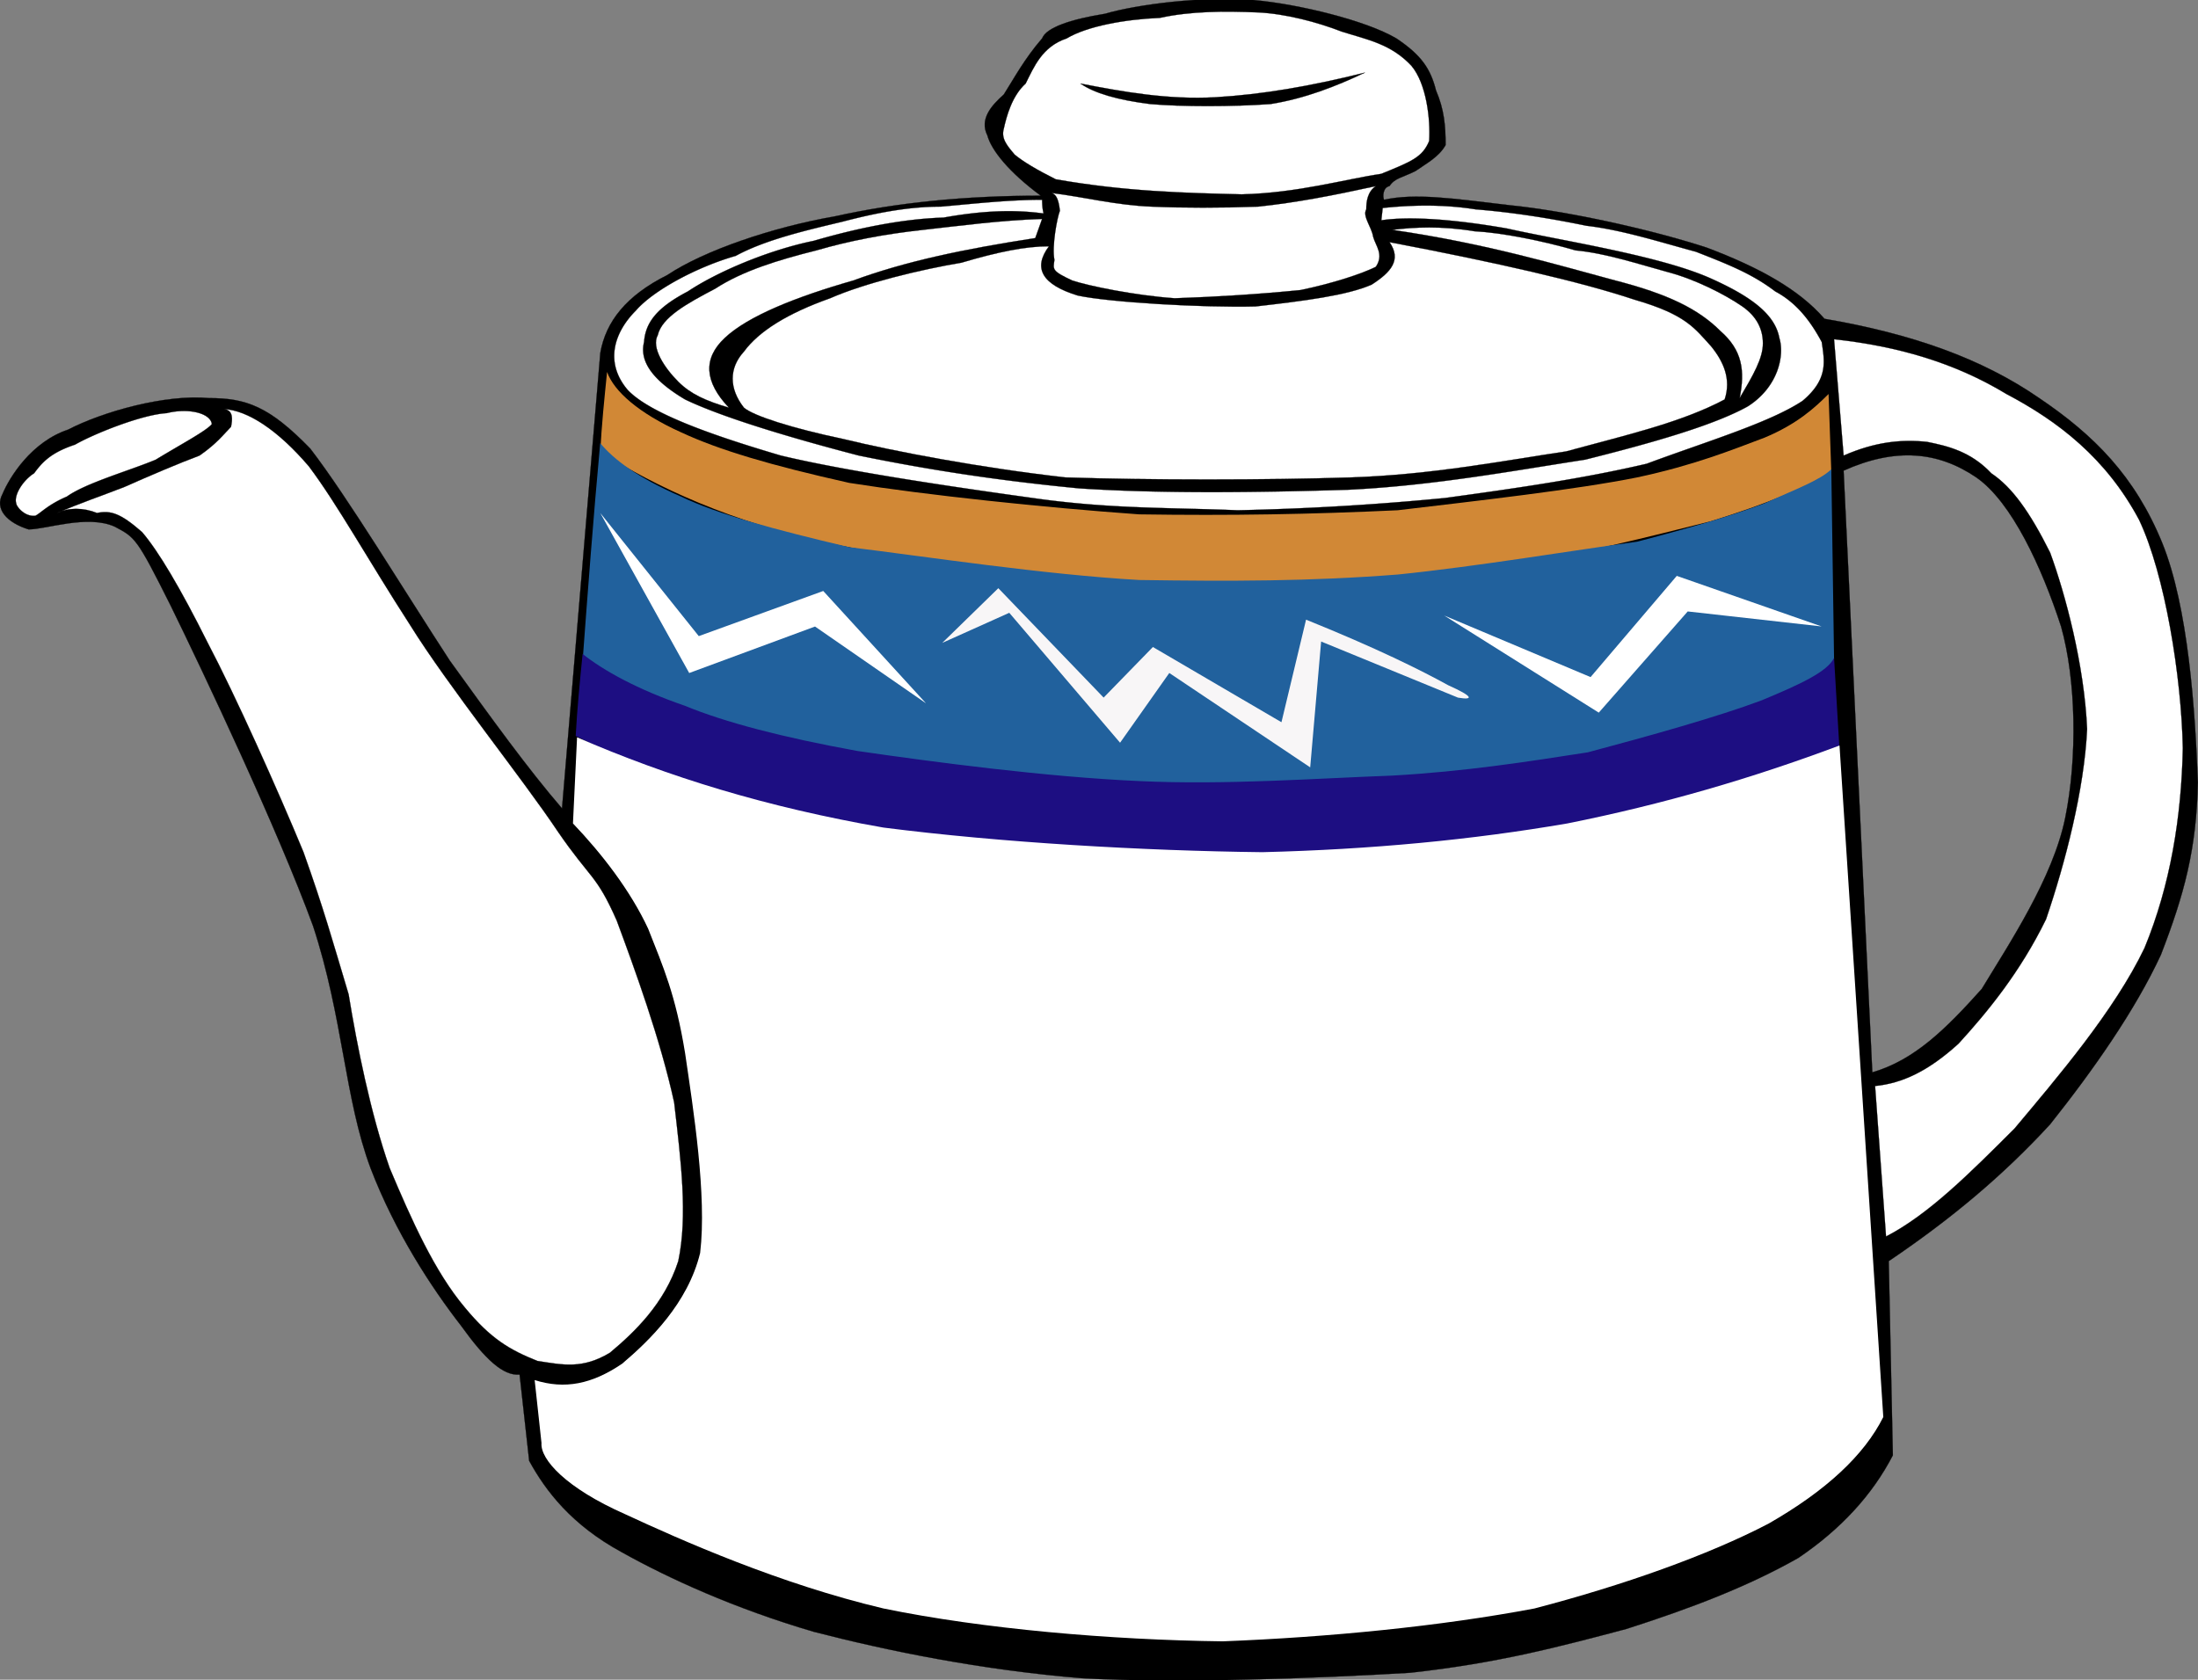 <svg xmlns="http://www.w3.org/2000/svg" overflow="visible" viewBox="0 0 365.968 279.696"><rect x="0" y="0" width="365.968" height="279.696" fill="#808080" stroke="none"/><switch><g><g clip-rule="evenodd" fill-rule="evenodd"><path d="M173.51 6.396c-2.959 3.413-4.781 6.829-6.375 9.334-2.051 1.824-4.1 4.1-2.733 6.833.682 2.504 3.644 6.149 8.882 10.021-12.524 0-23.913 1.14-34.162 3.417-10.474 1.822-21.863 5.692-28.009 9.794-6.834 3.414-10.25 7.74-11.162 12.98l-6.375 75.835c-5.691-6.604-11.613-14.803-18.675-24.594-7.286-11.16-17.079-27.33-23.229-35.3-6.833-7.061-10.703-8.426-16.853-8.426-7.286-.682-17.763 2.276-23.456 5.239-6.15 2.047-9.792 7.969-10.932 10.703-1.366 2.504.682 4.781 4.327 5.92 2.96 0 9.793-2.504 14.349-.457 3.416 1.823 3.642 1.823 9.338 13.212 5.463 11.157 17.761 37.119 23.683 53.292 5.009 15.26 5.239 28.69 9.566 40.304 4.097 10.713 10.248 20.04 15.03 26.193 4.099 5.696 7.057 8.427 9.792 8.192l1.592 14.358c2.735 5.003 7.062 10.698 15.489 15.259 7.744 4.323 18.671 9.328 31.883 13.207 12.296 3.188 28.011 6.375 44.639 7.734 15.938.915 39.395 0 54.653-.902 14.573-1.595 24.822-4.336 35.986-7.29 10.7-3.421 20.27-7.066 28.688-11.848 7.062-4.782 12.3-10.479 15.717-17.076l-.686-32.334c10.477-7.067 19.133-14.357 26.873-22.784 7.062-8.871 14.122-18.891 18.446-28.232 3.874-10.019 5.925-17.538 6.153-28.695-.457-12.072-1.595-29.153-5.925-39.856-4.553-11.158-11.385-17.99-20.492-24.14-9.568-6.604-21.182-10.704-35.757-13.208-4.33-5.011-11.156-8.655-19.581-11.843-9.799-3.188-23.687-6.15-32.801-7.062-9.561-1.137-15.708-2.047-20.946-.912-.23-.453-.23-2.047.906-2.277.916-1.365 2.053-1.365 4.332-2.504 1.594-1.141 3.866-2.277 5.01-4.328 0-3.188-.229-5.921-1.601-9.109-.908-3.644-2.503-5.921-6.599-8.652-5.016-2.962-16.173-5.696-23.686-6.378-8.427-.683-19.359.683-24.824 2.277-5.69.918-9.79 2.286-10.47 4.108zm133.45 71.966l4.781 100.2c7.062-2.051 12.301-7.29 18.219-13.889 4.554-7.523 11.842-18.445 13.894-28.468 2.052-10.024 1.822-23.004-.686-31.884-3.188-9.795-8.198-20.727-14.116-24.826-6.36-4.323-13.42-5.006-22.08-1.132z" stroke="#000" stroke-miterlimit="10" stroke-width=".036"/><path fill="#D18836" d="M101.09 61.962c1.137 3.188 5.239 6.833 12.297 10.02 6.378 2.963 14.802 5.468 28.013 8.427 12.979 2.051 32.338 4.1 48.278 5.239 15.259.229 28.47 0 43.041-.684 13.437-1.593 29.611-3.416 39.859-5.467 9.563-2.047 15.711-4.553 21.178-6.604 5.467-2.276 8.426-5.009 10.7-7.286l.456 12.98c-4.095 2.504-10.477 5.238-20.04 8.201-10.021 2.505-21.405 5.464-36.665 7.969-15.259 1.14-34.613 3.188-52.831 2.505-19.362-1.14-41.45-3.415-57.392-6.832-15.943-3.417-28.924-9.338-38.035-15.259.215-4.325.665-8.652 1.125-13.209z"/><path fill="#21619D" d="M99.95 73.806c2.278 2.733 6.151 5.692 13.438 8.88 6.151 2.962 15.489 5.467 28.013 8.426 12.979 1.594 32.338 4.556 48.278 5.467 15.259.226 28.47.226 43.041-.911 13.437-1.366 29.611-4.098 39.859-5.467 9.563-2.506 15.711-4.325 21.178-6.376 5.01-2.277 9.335-3.87 11.156-5.693l.458 31.655c-1.822 3.417-7.062 5.693-16.623 9.338-9.794 2.959-23.229 6.604-39.403 9.109-17.074 1.14-38.486 3.871-58.072 2.962-19.581-.911-43.04-4.556-58.069-7.518-15.946-3.871-28.014-7.741-36.212-13.437.895-12.067 1.804-24.138 2.942-36.434z"/><path fill="#1D0E82" d="M96.992 108.88c3.416 2.733 9.11 5.921 17.079 8.654 6.603 2.734 16.17 5.239 28.694 7.516 12.526 1.822 31.427 4.328 46.914 5.01 14.353.683 29.606-.457 42.135-.912 12.069-.683 22.318-2.277 32.562-3.874 10.248-2.729 21.635-5.917 28.924-8.651 6.604-2.734 10.936-4.782 12.072-7.061l.907 15.259c-5.01 2.962-12.521 5.468-22.541 8.427-11.158 2.733-24.144 5.237-38.945 7.515-15.259 1.364-31.428 2.732-49.415 2.276-18.222-1.138-42.133-2.96-58.532-6.375-17.306-3.416-29.833-8.427-40.993-14.119.244-4.57.697-9.13 1.155-13.68z"/><path fill="#F8F6F7" d="M242.74 116.16l-22.771-9.338-1.821 20.956-23.459-15.716-8.196 11.614-18.448-21.635-11.16 5.011 9.337-9.109 17.535 18.218 8.202-8.423 21.404 12.523 4.097-17.078c11.842 4.781 19.132 8.426 23.686 10.931 4.1 1.83 4.33 2.51 1.59 2.05z"/><path fill="#FFF" d="M303.32 104.32l-24.137-8.427-14.352 16.854-24.365-10.25 25.731 16.167 14.808-16.85 22.32 2.5zM154.15 117.08l-17.079-18.673-20.724 7.515-16.4-20.5 14.806 26.645 20.949-7.741 18.44 12.76zM96.081 122.77l-.683 14.344c4.782 5.01 9.563 11.167 12.525 17.543 2.505 6.374 4.554 10.922 6.147 20.72 1.369 9.341 3.644 23.686 2.505 33.248-2.048 8.427-8.427 14.579-12.98 18.445-5.01 3.412-9.567 4.326-14.576 2.731l1.139 10.479c-.228 2.731 4.099 7.512 13.891 11.838 9.337 4.335 25.737 11.626 43.044 15.716 16.624 3.421 37.805 5.238 56.48 5.473 17.76-.691 36.207-2.508 51.925-5.473 14.801-3.868 28.917-8.884 38.938-14.112 9.57-5.472 15.945-11.391 19.132-17.766l-7.29-111.82c-14.572 5.464-29.373 9.792-45.312 12.979-15.947 2.735-32.57 4.329-50.788 4.785-19.813-.227-43.498-1.593-63.084-4.099-19.59-3.42-35.76-8.42-51.019-15.03z"/><path d="M9.539 85.42c3.646-1.594 7.062-2.734 11.161-4.328 4.098-1.819 8.88-3.87 12.525-5.235 2.959-2.05 4.098-3.645 5.239-4.785.225-1.137.454-2.734-1.141-2.959 3.871.225 8.881 3.417 14.12 9.563 4.782 6.379 9.796 15.488 16.853 26.42 6.376 10.249 18.675 25.505 24.596 34.387 5.467 7.969 6.377 7.057 9.793 14.803 2.959 7.969 7.287 19.817 9.562 30.283 1.141 9.798 2.281 18.903.687 26.429-2.279 7.055-7.289 11.837-11.388 15.26-4.554 2.729-7.744 2.038-12.069 1.358-4.555-1.817-7.743-3.645-12.071-8.884-5.01-5.919-8.88-14.567-12.526-23.229-3.187-9.106-5.464-20.499-6.833-28.924-2.733-9.106-4.099-14.11-7.515-23.681-4.328-10.477-11.385-26.189-15.941-34.845-4.553-9.109-8.198-15.255-10.932-18.447-3.642-3.188-5.235-3.643-7.516-3.188-2.269-.916-4.775-.916-6.598-.005z" stroke="#000" stroke-miterlimit="10" stroke-width=".036" fill="#FFF"/><path d="M5.67 78.815c1.364-1.822 2.729-3.416 6.832-4.781 3.188-1.823 11.157-5.01 15.255-5.239 3.645-.911 7.29 0 7.516 1.823-.908 1.137-5.235 3.417-9.335 5.922-4.327 1.822-11.617 3.87-14.804 6.146-3.188 1.368-4.329 2.734-5.237 3.191-1.822.225-3.19-1.597-3.19-2.051-.455-1.366 1.14-3.87 2.963-5.011zM173.74 35.547c-5.01-.683-10.249-.458-16.625.683-7.061.228-14.576 1.822-21.635 3.871-7.743 1.593-16.169 5.238-20.951 8.426-5.24 2.734-7.062 5.239-7.29 8.426-.683 2.734.685 5.921 6.833 9.566 6.149 2.959 17.535 6.375 28.924 9.338 11.158 2.276 22.545 4.1 36.666 5.464 13.892.912 30.061.684 44.862.229 14.122-.682 27.56-3.187 39.402-5.009 10.928-2.733 21.405-5.694 27.103-8.884 5.003-3.188 6.145-8.427 5.232-11.386-.68-3.645-4.096-6.605-11.158-9.792-8.427-3.874-25.051-6.378-34.162-8.426-9.105-1.594-16.396-2.051-20.948-1.369l.227-2.048c4.326-.457 9.792-.682 15.489.229 5.688.455 11.836 1.366 18.445 2.731 5.918.682 12.294 2.732 18.218 4.327 5.233 2.05 9.336 3.645 13.21 6.604 3.866 2.052 6.146 5.468 7.74 8.426.456 3.188 1.137 6.15-3.188 9.792-5.468 3.645-16.168 6.832-25.959 10.477-10.706 2.505-21.864 4.099-33.478 5.692a453.947 453.947 0 01-34.622 2.051c-11.385-.456-20.492-.228-32.564-1.821-13.208-1.823-32.109-4.556-43.499-7.287-11.613-3.416-21.862-7.062-25.504-10.932-3.873-4.556-2.279-9.565 1.365-13.21 2.959-3.417 10.249-7.287 16.626-9.11 5.01-2.732 12.071-4.327 17.764-5.693 5.239-1.364 10.702-2.505 16.394-2.505 5.241-.454 11.162-1.14 16.854-1.14.02.686.02 1.368.25 2.28z" stroke="#000" stroke-miterlimit="10" stroke-width=".036" fill="#FFF"/><path d="M173.51 36.458l-1.138 3.188c-11.842 1.823-21.638 3.871-30.288 7.058-9.567 2.734-17.537 5.922-21.41 9.566-3.641 3.416-3.416 7.286.687 11.614-3.874-1.14-6.378-2.276-8.427-4.329-2.279-2.275-4.557-5.692-3.416-7.743.682-2.958 4.781-5.235 9.563-7.741 4.555-2.963 10.477-4.784 16.852-6.379 5.468-1.593 11.39-2.729 17.765-3.416 6.17-.681 12.77-1.593 19.83-1.818zM231.81 38.277c3.643-.454 8.196-.682 13.664.229 4.552.229 11.386 1.594 16.854 3.187 5.011.458 10.471 2.279 15.48 3.646 4.331 1.14 9.341 3.645 12.3 5.692 2.28 1.595 3.417 3.646 3.417 6.15s-1.594 5.239-3.873 9.109c.914-4.556.456-7.969-3.188-11.16-3.645-3.642-8.655-6.147-17.531-8.427-9.34-2.505-21.41-6.146-37.12-8.426z" stroke="#000" stroke-miterlimit="10" stroke-width=".036" fill="#FFF"/><path d="M174.65 41.011c-3.874 0-8.427.911-14.576 2.734-6.83 1.139-16.167 3.416-21.86 5.92-7.062 2.505-11.842 5.465-14.348 8.882-2.505 2.733-2.505 6.15 0 9.337 1.593 1.366 7.97 3.416 16.624 5.238 8.427 2.049 22.775 4.782 36.893 6.375 14.12.458 33.245.458 47.598 0 13.437-.455 25.049-2.734 35.756-4.327 10.021-2.731 19.127-4.782 26.416-8.653 1.138-3.416-.229-6.378-2.279-8.884-2.73-2.958-4.095-5.235-12.752-7.741-8.883-2.961-22.776-6.149-40.767-9.567 2.053 2.96.229 5.011-2.958 7.062-4.104 1.82-11.385 2.73-19.362 3.642-8.649.229-24.364-.682-29.604-1.821-5.92-1.819-7.51-4.552-4.78-8.197z" stroke="#000" stroke-miterlimit="10" stroke-width=".036" fill="#FFF"/><path d="M175.11 32.131c.681.228 1.137.911 1.364 2.958-.457 1.14-1.364 5.921-.911 8.198-.228 1.597-.453 1.821 2.959 3.416 2.733.911 10.479 2.506 17.085 2.961 6.826-.228 14.117-.682 20.949-1.368 5.468-1.136 10.247-2.73 12.522-3.869 1.372-2.048 0-3.417-.452-5.011-.228-1.594-1.823-3.416-1.143-4.553 0-1.369.23-2.962 1.595-3.874-7.285 1.595-13.208 2.734-19.585 3.417-6.375.229-12.293.229-17.76 0-5.93-.228-11.17-1.593-16.63-2.275z" stroke="#000" stroke-miterlimit="10" stroke-width=".036" fill="#FFF"/><path d="M209.49 2.069c-5.69-.229-11.156-.229-16.396.912-5.692.226-12.071 1.365-15.487 3.416-4.099 1.365-5.464 4.782-6.833 7.515-2.277 2.048-3.188 5.464-3.642 7.516-.454 1.594.454 2.73 1.822 4.325 1.367 1.14 3.643 2.505 6.833 4.102 11.615 2.048 21.632 2.277 30.973 2.504 9.334-.228 17.082-2.504 23.229-3.416 5.011-2.051 6.832-2.733 7.969-5.467.228-3.645-.458-9.563-2.958-12.525-3.419-3.645-7.29-4.327-11.615-5.693-4.1-1.595-9.34-2.963-13.89-3.189z" stroke="#000" stroke-miterlimit="10" stroke-width=".036" fill="#FFF"/><path d="M179.89 13.912c7.059 1.366 14.574 2.731 22.543 2.277 7.748-.458 15.718-1.822 24.829-4.099-4.789 2.277-10.021 4.327-15.717 5.238-6.375.454-14.802.454-20.04 0-5.46-.685-9.33-1.822-11.61-3.416z" stroke="#000" stroke-miterlimit="10" stroke-width=".036"/><path d="M305.37 56.499l1.594 19.358c5.238-2.28 9.563-2.734 13.894-2.28 3.416.686 7.283 1.595 10.7 5.238 3.416 2.277 6.384 6.376 9.792 13.208 2.508 6.833 5.695 18.675 6.152 29.378-.457 10.021-3.645 22.32-6.833 31.661-4.331 8.872-9.791 15.481-14.571 20.72-5.011 4.56-9.342 6.599-13.896 7.056l1.822 25.057c7.063-3.645 13.89-10.477 21.406-17.99 7.062-8.426 16.624-19.582 21.635-30.061 4.325-10.477 6.147-21.866 6.375-33.255-.228-11.842-2.959-28.921-7.283-38.03-5.467-10.248-13.437-16.398-22.092-20.951-8.66-5.251-18.22-7.984-28.7-9.12z" stroke="#000" stroke-miterlimit="10" stroke-width=".036" fill="#FFF"/></g></g></switch></svg>